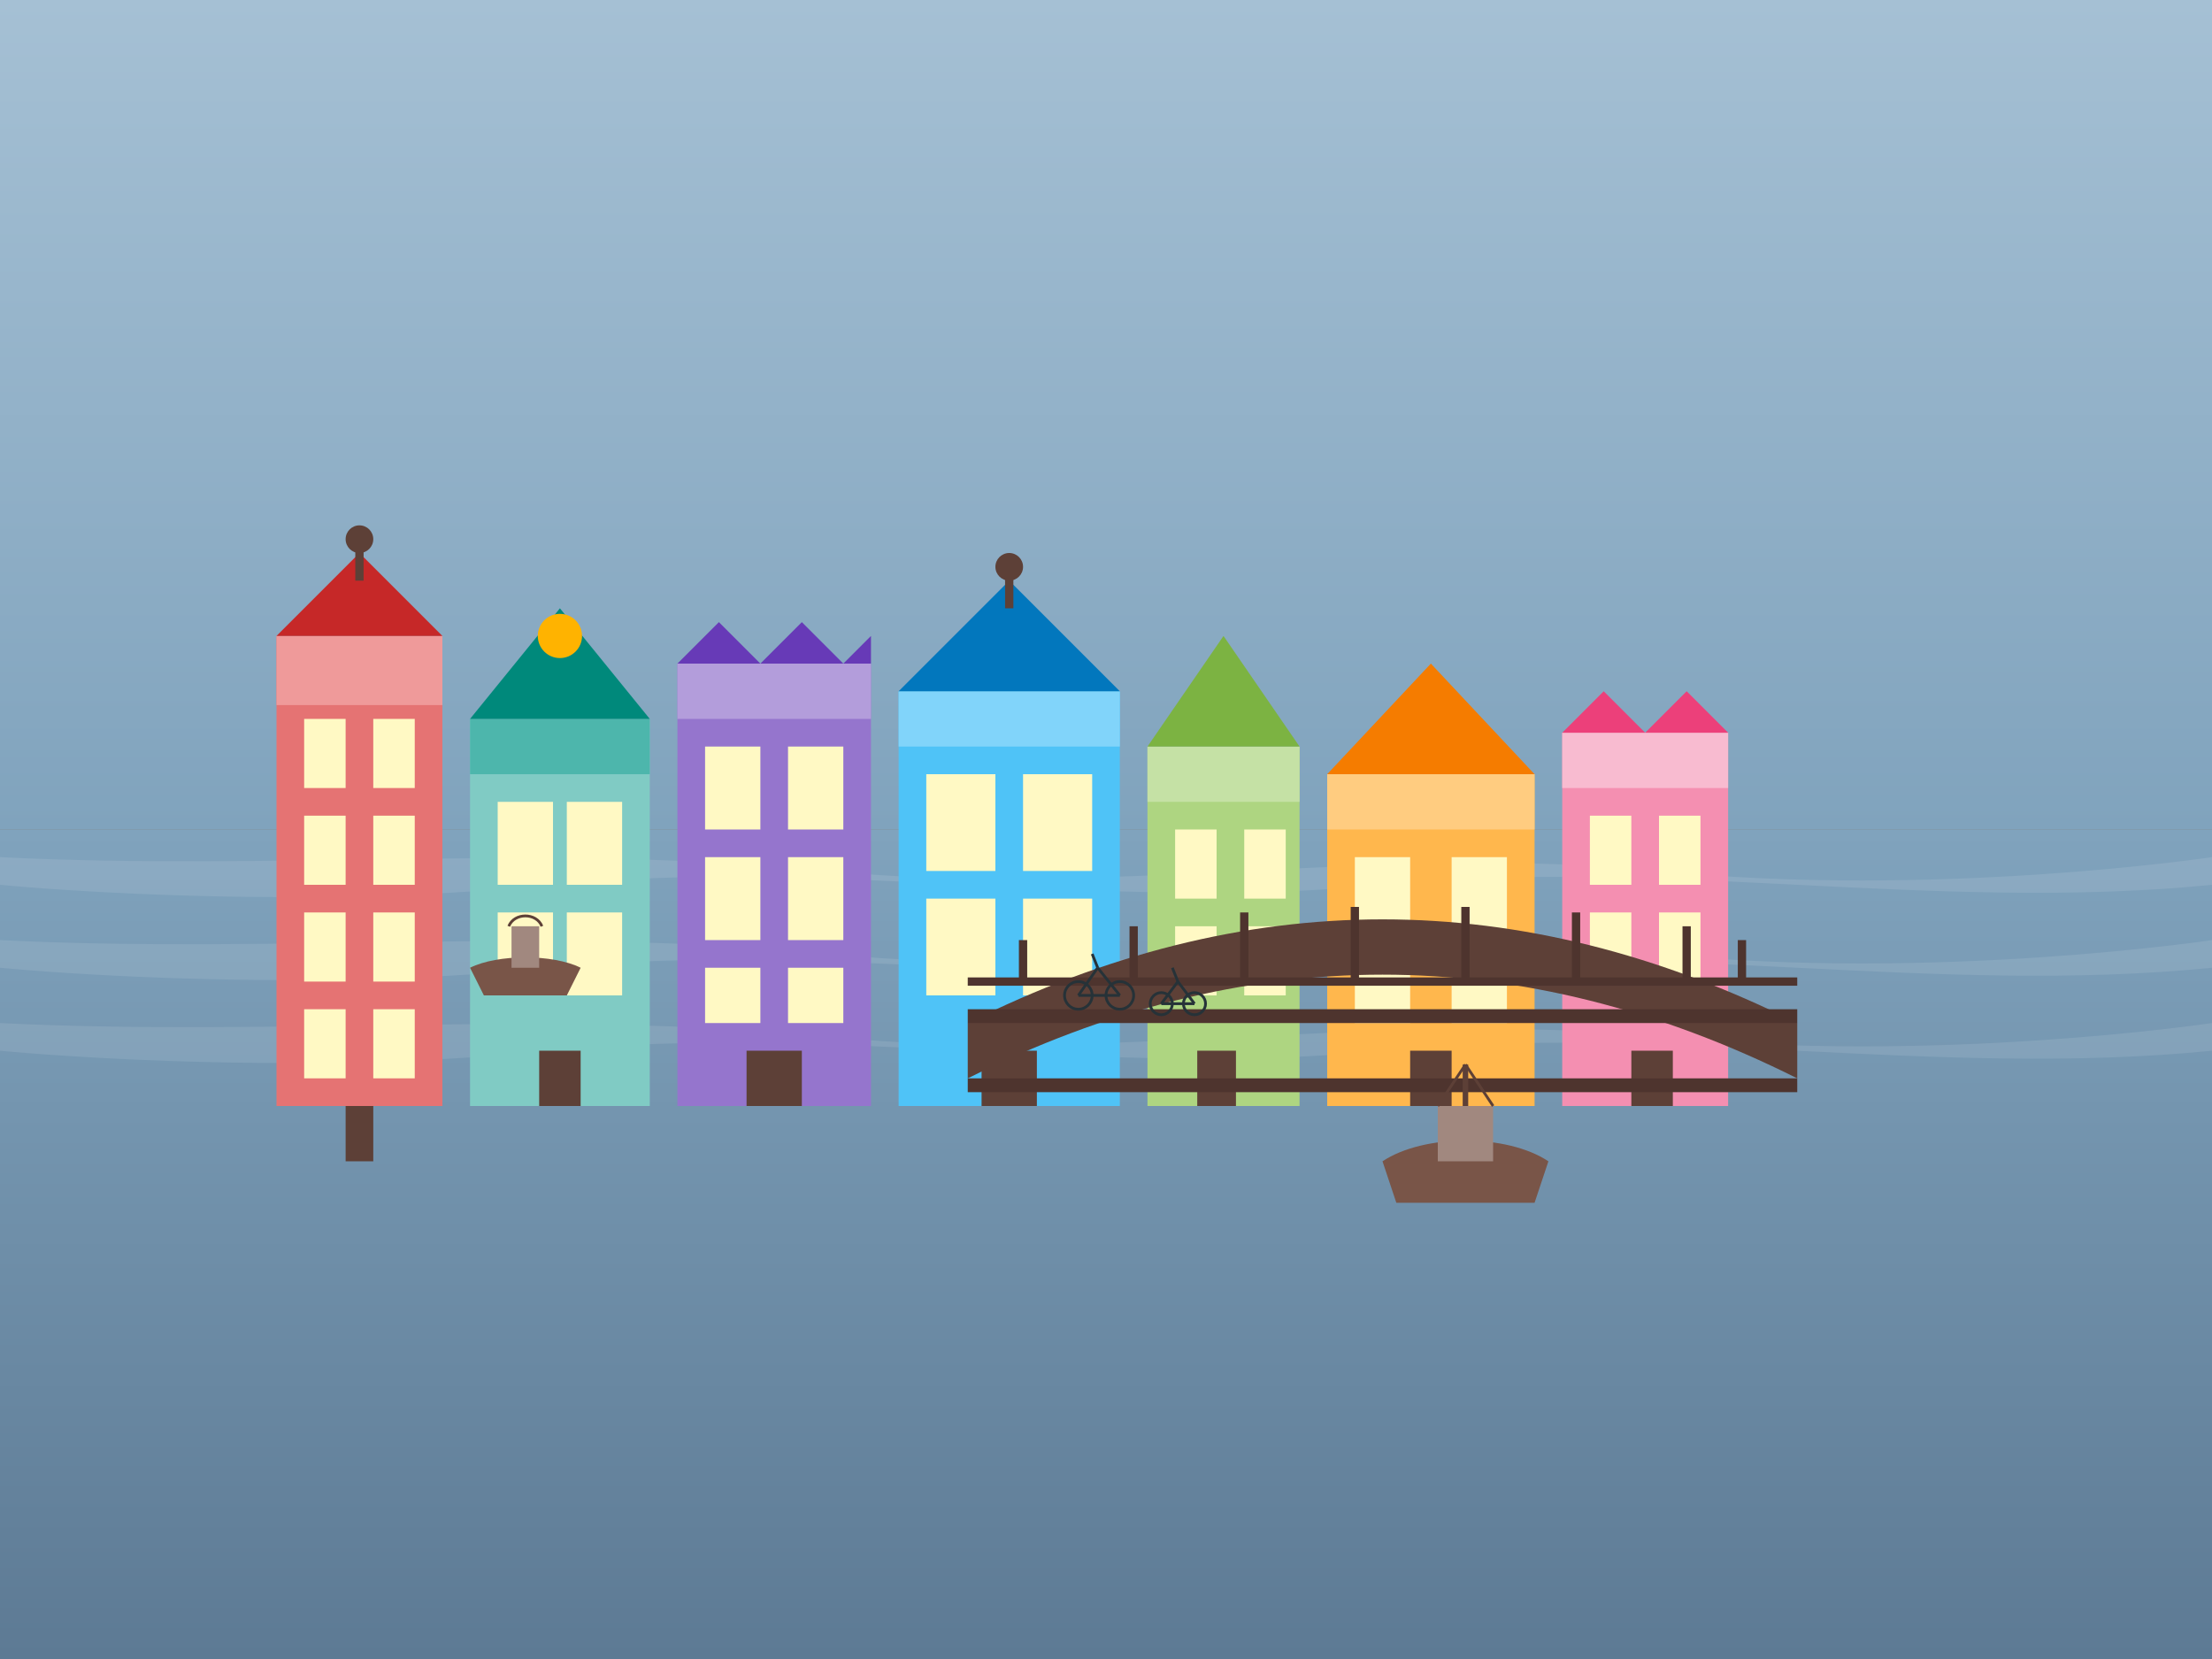 <svg width="800" height="600" viewBox="0 0 800 600" xmlns="http://www.w3.org/2000/svg">
  <rect x="0" y="0" width="800" height="600" fill="#808080" stroke="none"/>
  <!-- Background gradient -->
  <defs>
    <linearGradient id="skyGradient" x1="0%" y1="0%" x2="0%" y2="100%">
      <stop offset="0%" stop-color="#a5c0d4" />
      <stop offset="100%" stop-color="#80a3bd" />
    </linearGradient>
    <linearGradient id="waterGradient" x1="0%" y1="0%" x2="0%" y2="100%">
      <stop offset="0%" stop-color="#80a3bd" />
      <stop offset="100%" stop-color="#5d7a94" />
    </linearGradient>
  </defs>

  <!-- Sky -->
  <rect width="800" height="300" fill="url(#skyGradient)" />
  
  <!-- Water -->
  <rect y="300" width="800" height="300" fill="url(#waterGradient)" />
  
  <!-- Water reflection waves -->
  <path d="M0,310 C100,315 200,305 300,315 C400,325 500,305 600,315 C700,325 800,310 800,310 L800,320 C700,330 600,310 500,320 C400,330 300,310 200,320 C100,330 0,320 0,320 Z" 
        fill="#ffffff" opacity="0.1" />
  <path d="M0,340 C100,345 200,335 300,345 C400,355 500,335 600,345 C700,355 800,340 800,340 L800,350 C700,360 600,340 500,350 C400,360 300,340 200,350 C100,360 0,350 0,350 Z" 
        fill="#ffffff" opacity="0.1" />
  <path d="M0,370 C100,375 200,365 300,375 C400,385 500,365 600,375 C700,385 800,370 800,370 L800,380 C700,390 600,370 500,380 C400,390 300,370 200,380 C100,390 0,380 0,380 Z" 
        fill="#ffffff" opacity="0.1" />

  <!-- Canal houses group -->
  <g transform="translate(100, 230)">
    <!-- House 1 - Tall and narrow -->
    <rect x="0" y="0" width="60" height="170" fill="#e57373" />
    <polygon points="0,0 60,0 60,25 0,25" fill="#ef9a9a" />
    <rect x="25" y="170" width="10" height="20" fill="#5d4037" /> <!-- Door -->
    <rect x="10" y="30" width="15" height="25" fill="#fff9c4" /> <!-- Window -->
    <rect x="35" y="30" width="15" height="25" fill="#fff9c4" /> <!-- Window -->
    <rect x="10" y="65" width="15" height="25" fill="#fff9c4" /> <!-- Window -->
    <rect x="35" y="65" width="15" height="25" fill="#fff9c4" /> <!-- Window -->
    <rect x="10" y="100" width="15" height="25" fill="#fff9c4" /> <!-- Window -->
    <rect x="35" y="100" width="15" height="25" fill="#fff9c4" /> <!-- Window -->
    <rect x="10" y="135" width="15" height="25" fill="#fff9c4" /> <!-- Window -->
    <rect x="35" y="135" width="15" height="25" fill="#fff9c4" /> <!-- Window -->
    <!-- Gable -->
    <polygon points="0,0 30,-30 60,0" fill="#c62828" />
    <!-- Hook at top for lifting goods -->
    <line x1="30" y1="-35" x2="30" y2="-20" stroke="#5d4037" stroke-width="3" />
    <circle cx="30" cy="-35" r="5" fill="#5d4037" />

    <!-- House 2 -->
    <rect x="70" y="30" width="65" height="140" fill="#80cbc4" />
    <polygon points="70,30 135,30 135,50 70,50" fill="#4db6ac" />
    <rect x="95" y="150" width="15" height="20" fill="#5d4037" /> <!-- Door -->
    <rect x="80" y="60" width="20" height="30" fill="#fff9c4" /> <!-- Window -->
    <rect x="105" y="60" width="20" height="30" fill="#fff9c4" /> <!-- Window -->
    <rect x="80" y="100" width="20" height="30" fill="#fff9c4" /> <!-- Window -->
    <rect x="105" y="100" width="20" height="30" fill="#fff9c4" /> <!-- Window -->
    <!-- Bell gable -->
    <polygon points="70,30 135,30 102.5,-10" fill="#00897b" />
    <!-- Bell -->
    <circle cx="102.5" cy="0" r="8" fill="#ffb300" />

    <!-- House 3 -->
    <rect x="145" y="10" width="70" height="160" fill="#9575cd" />
    <polygon points="145,10 215,10 215,30 145,30" fill="#b39ddb" />
    <rect x="170" y="150" width="20" height="20" fill="#5d4037" /> <!-- Door -->
    <rect x="155" y="40" width="20" height="30" fill="#fff9c4" /> <!-- Window -->
    <rect x="185" y="40" width="20" height="30" fill="#fff9c4" /> <!-- Window -->
    <rect x="155" y="80" width="20" height="30" fill="#fff9c4" /> <!-- Window -->
    <rect x="185" y="80" width="20" height="30" fill="#fff9c4" /> <!-- Window -->
    <rect x="155" y="120" width="20" height="20" fill="#fff9c4" /> <!-- Window -->
    <rect x="185" y="120" width="20" height="20" fill="#fff9c4" /> <!-- Window -->
    <!-- Stepped gable -->
    <path d="M145,10 L160,-5 L175,10 L190,-5 L205,10 L215,0 L215,10" fill="#673ab7" />
    
    <!-- House 4 -->
    <rect x="225" y="20" width="80" height="150" fill="#4fc3f7" />
    <polygon points="225,20 305,20 305,40 225,40" fill="#81d4fa" />
    <rect x="255" y="150" width="20" height="20" fill="#5d4037" /> <!-- Door -->
    <rect x="235" y="50" width="25" height="35" fill="#fff9c4" /> <!-- Window -->
    <rect x="270" y="50" width="25" height="35" fill="#fff9c4" /> <!-- Window -->
    <rect x="235" y="95" width="25" height="35" fill="#fff9c4" /> <!-- Window -->
    <rect x="270" y="95" width="25" height="35" fill="#fff9c4" /> <!-- Window -->
    <!-- Neck gable -->
    <polygon points="225,20 305,20 265,-20" fill="#0277bd" />
    <!-- Hook -->
    <line x1="265" y1="-25" x2="265" y2="-10" stroke="#5d4037" stroke-width="3" />
    <circle cx="265" cy="-25" r="5" fill="#5d4037" />

    <!-- House 5 -->
    <rect x="315" y="40" width="55" height="130" fill="#aed581" />
    <polygon points="315,40 370,40 370,60 315,60" fill="#c5e1a5" />
    <rect x="333" y="150" width="14" height="20" fill="#5d4037" /> <!-- Door -->
    <rect x="325" y="70" width="15" height="25" fill="#fff9c4" /> <!-- Window -->
    <rect x="350" y="70" width="15" height="25" fill="#fff9c4" /> <!-- Window -->
    <rect x="325" y="105" width="15" height="25" fill="#fff9c4" /> <!-- Window -->
    <rect x="350" y="105" width="15" height="25" fill="#fff9c4" /> <!-- Window -->
    <!-- Spout gable -->
    <polygon points="315,40 370,40 342.5,0" fill="#7cb342" />

    <!-- House 6 -->
    <rect x="380" y="50" width="75" height="120" fill="#ffb74d" />
    <polygon points="380,50 455,50 455,70 380,70" fill="#ffcc80" />
    <rect x="410" y="150" width="15" height="20" fill="#5d4037" /> <!-- Door -->
    <rect x="390" y="80" width="20" height="30" fill="#fff9c4" /> <!-- Window -->
    <rect x="425" y="80" width="20" height="30" fill="#fff9c4" /> <!-- Window -->
    <rect x="390" y="120" width="20" height="20" fill="#fff9c4" /> <!-- Window -->
    <rect x="425" y="120" width="20" height="20" fill="#fff9c4" /> <!-- Window -->
    <!-- Bell gable -->
    <polygon points="380,50 455,50 417.5,10" fill="#f57c00" />
    
    <!-- House 7 -->
    <rect x="465" y="35" width="60" height="135" fill="#f48fb1" />
    <polygon points="465,35 525,35 525,55 465,55" fill="#f8bbd0" />
    <rect x="490" y="150" width="15" height="20" fill="#5d4037" /> <!-- Door -->
    <rect x="475" y="65" width="15" height="25" fill="#fff9c4" /> <!-- Window -->
    <rect x="500" y="65" width="15" height="25" fill="#fff9c4" /> <!-- Window -->
    <rect x="475" y="100" width="15" height="25" fill="#fff9c4" /> <!-- Window -->
    <rect x="500" y="100" width="15" height="25" fill="#fff9c4" /> <!-- Window -->
    <!-- Stepped gable -->
    <path d="M465,35 L480,20 L495,35 L510,20 L525,35" fill="#ec407a" />
  </g>
  
  <!-- Bridge -->
  <path d="M350,370 C450,320 550,320 650,370 L650,390 C550,340 450,340 350,390 Z" fill="#5d4037" />
  <rect x="350" y="365" width="300" height="5" fill="#4e342e" />
  <rect x="350" y="390" width="300" height="5" fill="#4e342e" />
  
  <!-- Bridge railings -->
  <line x1="350" y1="355" x2="650" y2="355" stroke="#4e342e" stroke-width="3" />
  <line x1="370" y1="340" x2="370" y2="355" stroke="#4e342e" stroke-width="3" />
  <line x1="410" y1="335" x2="410" y2="355" stroke="#4e342e" stroke-width="3" />
  <line x1="450" y1="330" x2="450" y2="355" stroke="#4e342e" stroke-width="3" />
  <line x1="490" y1="328" x2="490" y2="355" stroke="#4e342e" stroke-width="3" />
  <line x1="530" y1="328" x2="530" y2="355" stroke="#4e342e" stroke-width="3" />
  <line x1="570" y1="330" x2="570" y2="355" stroke="#4e342e" stroke-width="3" />
  <line x1="610" y1="335" x2="610" y2="355" stroke="#4e342e" stroke-width="3" />
  <line x1="630" y1="340" x2="630" y2="355" stroke="#4e342e" stroke-width="3" />

  <!-- Small boat -->
  <g transform="translate(170, 330)">
    <path d="M0,20 C10,15 30,15 40,20 L35,30 L5,30 Z" fill="#795548" />
    <rect x="15" y="5" width="10" height="15" fill="#a1887f" />
    <path d="M14,5 C16,0 24,0 26,5" fill="none" stroke="#5d4037" stroke-width="1" />
  </g>

  <!-- Another boat -->
  <g transform="translate(500, 400)">
    <path d="M0,20 C15,10 45,10 60,20 L55,35 L5,35 Z" fill="#795548" />
    <rect x="20" y="0" width="20" height="20" fill="#a1887f" />
    <line x1="30" y1="0" x2="30" y2="-15" stroke="#5d4037" stroke-width="2" />
    <path d="M30,-15 L40,0" stroke="#5d4037" stroke-width="1" />
    <path d="M30,-15 L20,0" stroke="#5d4037" stroke-width="1" />
  </g>

  <!-- Bicycles leaning on bridge -->
  <g transform="translate(380, 350)">
    <!-- Bicycle 1 -->
    <circle cx="10" cy="10" r="5" stroke="#263238" stroke-width="1" fill="none" />
    <circle cx="25" cy="10" r="5" stroke="#263238" stroke-width="1" fill="none" />
    <line x1="10" y1="10" x2="25" y2="10" stroke="#263238" stroke-width="1" />
    <line x1="10" y1="10" x2="17" y2="0" stroke="#263238" stroke-width="1" />
    <line x1="25" y1="10" x2="17" y2="0" stroke="#263238" stroke-width="1" />
    <line x1="17" y1="0" x2="15" y2="-5" stroke="#263238" stroke-width="1" />

    <!-- Bicycle 2 -->
    <g transform="translate(30, 3)">
      <circle cx="10" cy="10" r="4" stroke="#263238" stroke-width="1" fill="none" />
      <circle cx="22" cy="10" r="4" stroke="#263238" stroke-width="1" fill="none" />
      <line x1="10" y1="10" x2="22" y2="10" stroke="#263238" stroke-width="1" />
      <line x1="10" y1="10" x2="16" y2="2" stroke="#263238" stroke-width="1" />
      <line x1="22" y1="10" x2="16" y2="2" stroke="#263238" stroke-width="1" />
      <line x1="16" y1="2" x2="14" y2="-3" stroke="#263238" stroke-width="1" />
    </g>
  </g>
</svg>
